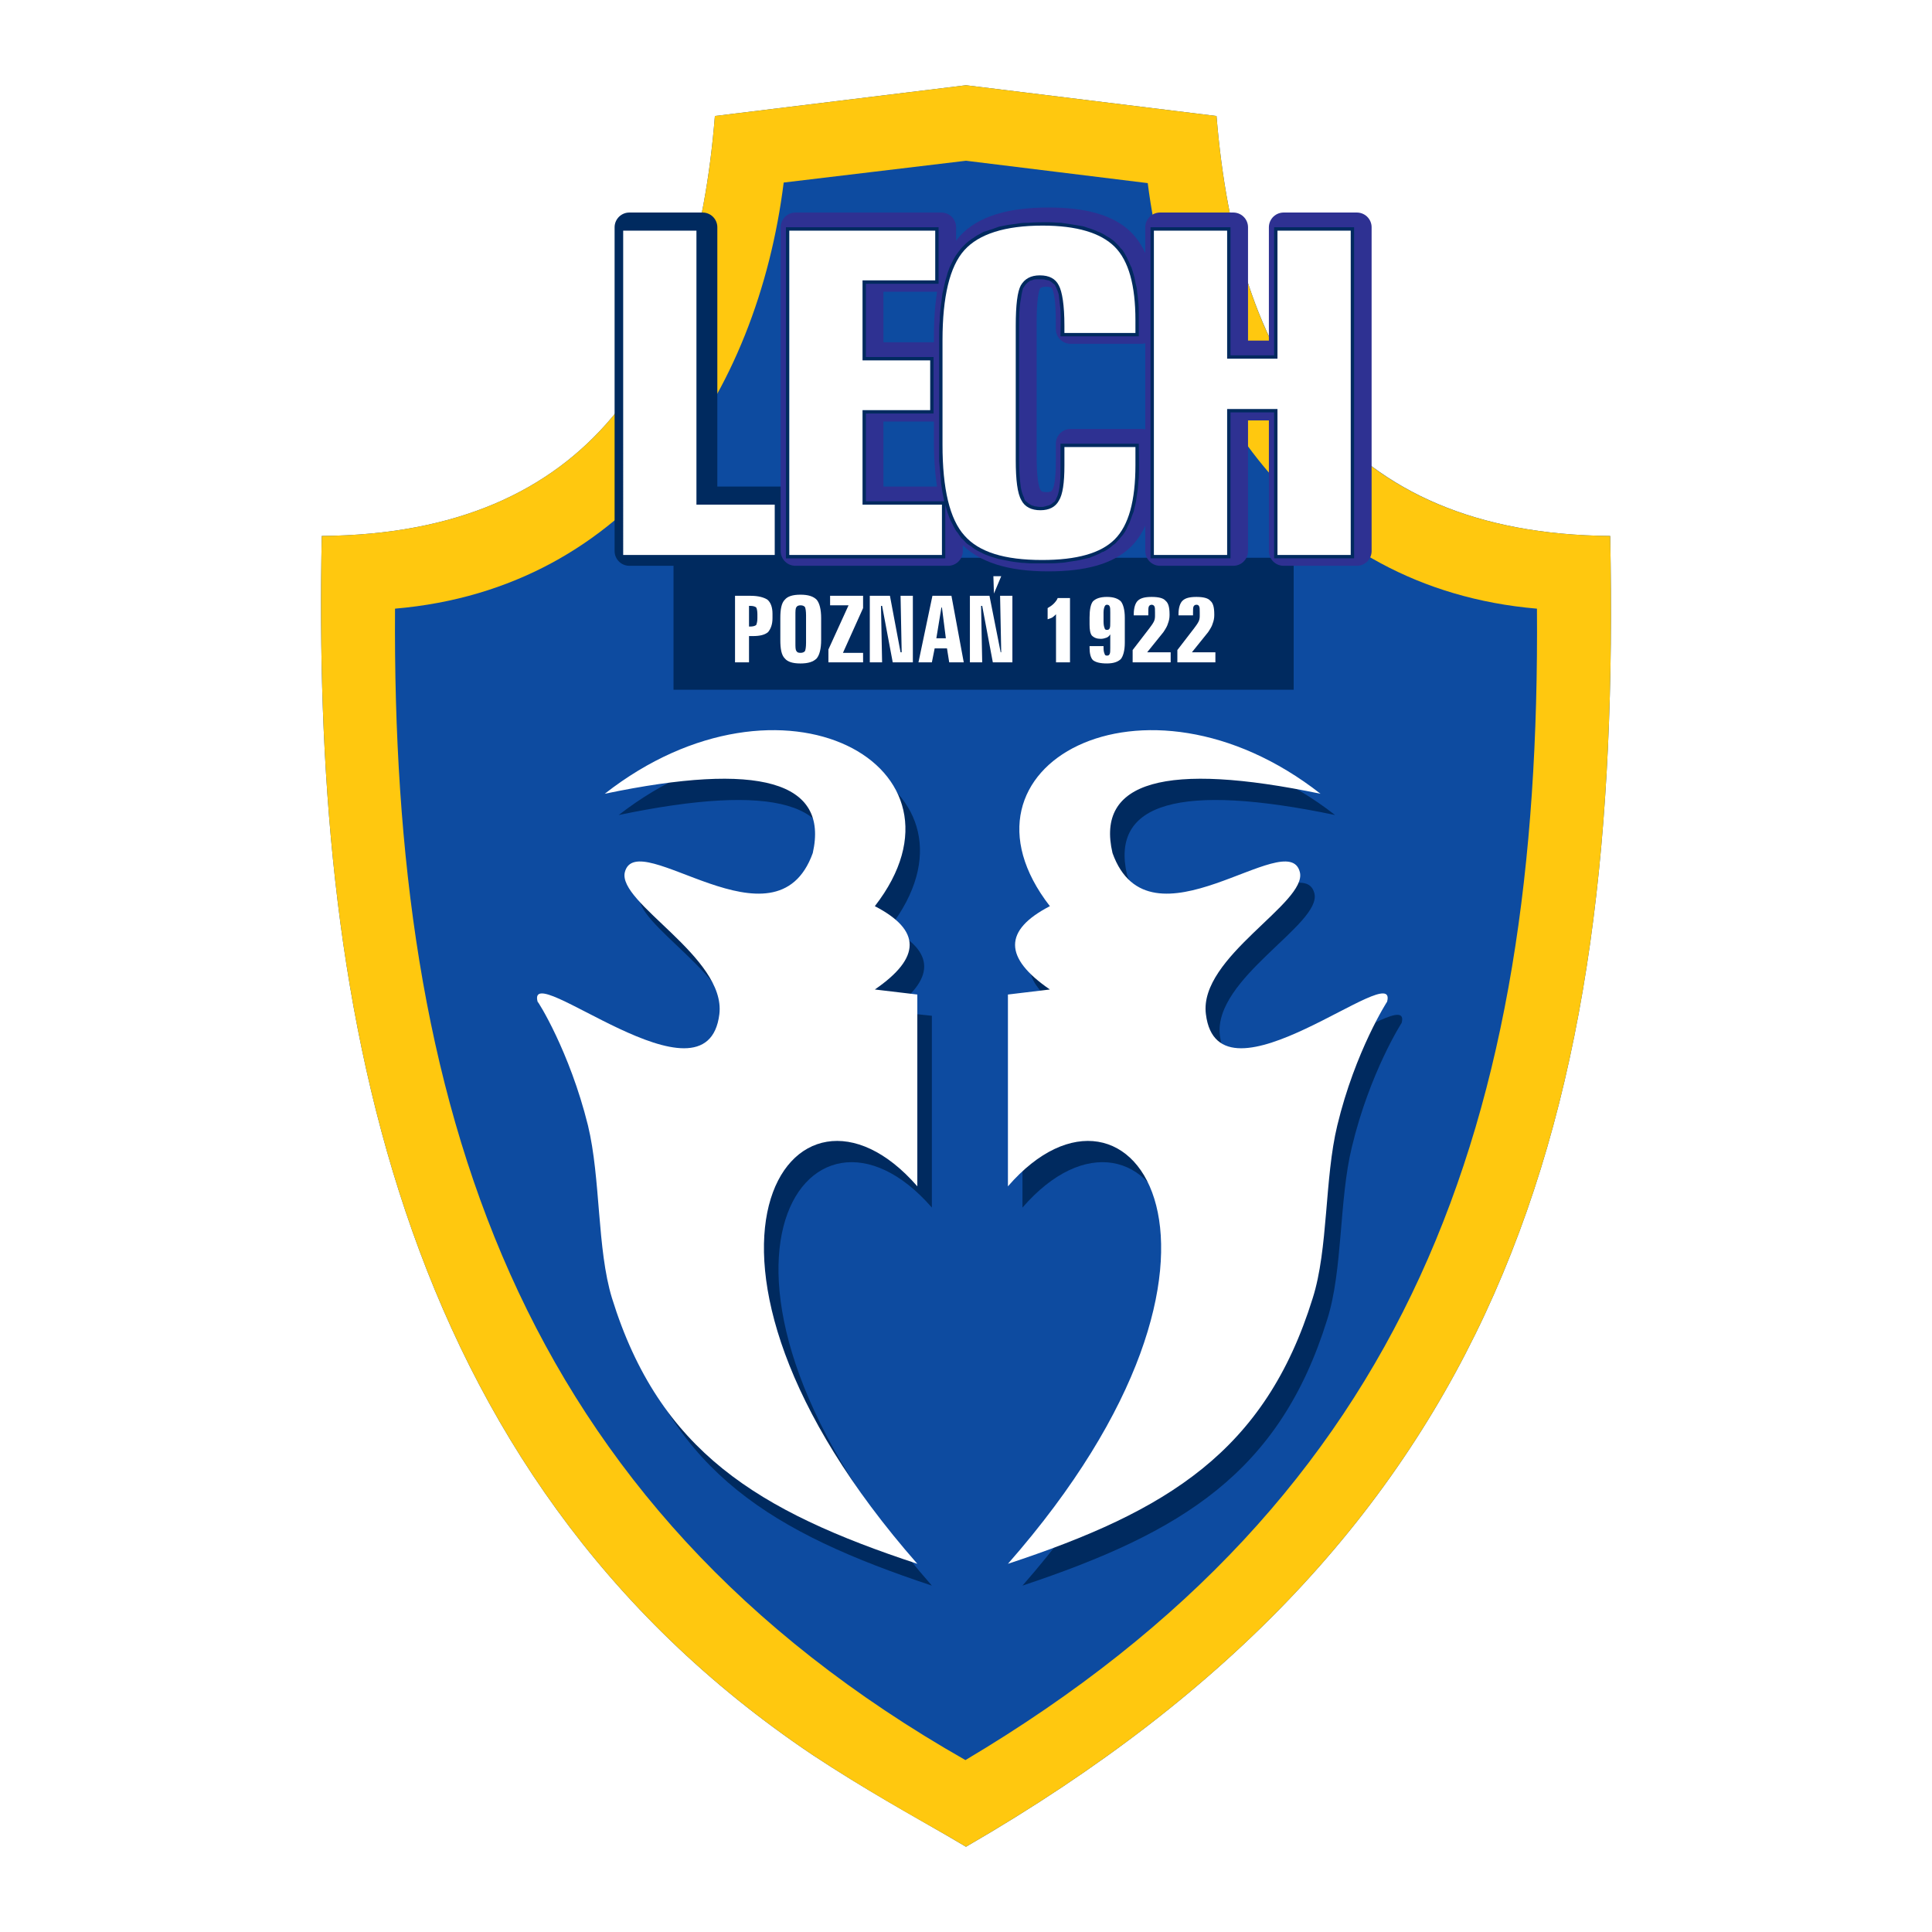 <?xml version="1.0" encoding="utf-8"?>
<!-- Generator: Adobe Illustrator 13.0.0, SVG Export Plug-In . SVG Version: 6.00 Build 14948)  -->
<!DOCTYPE svg PUBLIC "-//W3C//DTD SVG 1.0//EN" "http://www.w3.org/TR/2001/REC-SVG-20010904/DTD/svg10.dtd">
<svg version="1.0" id="Layer_1" xmlns="http://www.w3.org/2000/svg" xmlns:xlink="http://www.w3.org/1999/xlink" x="0px" y="0px"
	 width="192.756px" height="192.756px" viewBox="0 0 192.756 192.756" enable-background="new 0 0 192.756 192.756"
	 xml:space="preserve">
<g>
	<polygon fill-rule="evenodd" clip-rule="evenodd" fill="#FFFFFF" points="0,0 192.756,0 192.756,192.756 0,192.756 0,0 	"/>
	<path fill-rule="evenodd" clip-rule="evenodd" fill="#0D4BA0" d="M94.479,183.136c-3.459-2.008-8.146-4.574-13.39-8.034
		C39.021,146.87,31.154,99.279,32.103,53.473c26.892-0.223,37.27-17.407,39.222-41.901l25.051-3.068l24.996,3.068
		c2.008,24.494,12.386,41.678,39.278,41.901c1.171,58.248-10.601,99.757-64.274,130.779L94.479,183.136L94.479,183.136z"/>
	<path fill-rule="evenodd" clip-rule="evenodd" fill="#FFC80F" d="M96.321,175.604c44.523-26.445,57.411-63.938,57.021-114.877
		c-23.489-2.008-36.154-21.536-38.833-42.458l-18.132-2.232l-18.188,2.176C75.565,39.19,62.901,58.718,39.412,60.726
		C39.077,110.103,51.407,150.051,96.321,175.604L96.321,175.604z M94.479,183.136c-3.515-2.008-8.146-4.574-13.39-8.034
		C39.021,146.87,31.154,99.279,32.103,53.473c26.892-0.223,37.27-17.407,39.222-41.901l25.051-3.068l24.996,3.068
		c2.008,24.494,12.33,41.678,39.278,41.901c1.171,58.248-10.601,99.757-64.274,130.779L94.479,183.136L94.479,183.136z"/>
	<path fill-rule="evenodd" clip-rule="evenodd" fill="#002A5F" d="M102.012,101.344v19.137c12.274-14.172,27.171,6.695,0,37.716
		c15.9-5.3,25.665-11.27,30.407-26.557c1.562-4.91,1.171-11.94,2.454-17.185c1.786-7.477,5.022-12.498,4.966-12.387
		c1.228-4.463-16.849,11.271-18.132,1.228c-0.67-5.69,10.21-11.103,9.429-14.171c-1.172-4.687-15.009,8.369-18.69-1.841
		c-1.674-7.197,5.244-9.206,20.755-5.97c-17.687-13.781-37.828-2.734-27.004,11.27c-4.631,2.343-4.631,5.133,0,8.313
		L102.012,101.344L102.012,101.344z"/>
	<path fill-rule="evenodd" clip-rule="evenodd" fill="#002A5F" d="M92.973,101.344v19.137c-12.331-14.172-27.171,6.695,0,37.716
		c-15.957-5.3-25.721-11.27-30.463-26.557c-1.506-4.91-1.172-11.94-2.399-17.185c-1.841-7.477-5.021-12.498-5.021-12.387
		c-1.228-4.463,16.905,11.271,18.132,1.228c0.669-5.69-10.21-11.103-9.429-14.171c1.228-4.687,15.064,8.369,18.747-1.841
		c1.618-7.197-5.3-9.206-20.811-5.97c17.742-13.781,37.828-2.734,27.004,11.27c4.631,2.343,4.631,5.133,0,8.313L92.973,101.344
		L92.973,101.344z"/>
	<path fill-rule="evenodd" clip-rule="evenodd" fill="#FFFFFF" d="M100.561,99.224v19.137c12.274-14.171,27.172,6.695,0,37.66
		c15.901-5.244,25.665-11.215,30.408-26.502c1.562-4.909,1.171-11.939,2.454-17.239c1.785-7.421,5.021-12.442,4.966-12.331
		c1.228-4.519-16.85,11.271-18.077,1.228c-0.726-5.69,10.154-11.103,9.373-14.171c-1.171-4.687-15.008,8.369-18.69-1.897
		c-1.674-7.141,5.245-9.15,20.755-5.914c-17.687-13.837-37.827-2.734-27.004,11.214c-4.631,2.399-4.631,5.133,0,8.313
		L100.561,99.224L100.561,99.224z"/>
	<path fill-rule="evenodd" clip-rule="evenodd" fill="#FFFFFF" d="M91.522,99.224v19.137c-12.33-14.171-27.171,6.695,0,37.66
		c-15.901-5.244-25.72-11.215-30.463-26.502c-1.506-4.909-1.116-11.939-2.399-17.239c-1.841-7.421-5.021-12.442-5.021-12.331
		c-1.228-4.519,16.905,11.271,18.133,1.228c0.669-5.69-10.21-11.103-9.429-14.171c1.228-4.687,15.064,8.369,18.747-1.897
		c1.618-7.141-5.301-9.15-20.755-5.914c17.686-13.837,37.771-2.734,26.948,11.214c4.631,2.399,4.631,5.133,0,8.313L91.522,99.224
		L91.522,99.224z"/>
	<polygon fill-rule="evenodd" clip-rule="evenodd" fill="#002A5F" points="67.197,55.649 129.071,55.649 129.071,68.816 
		67.197,68.816 67.197,55.649 	"/>
	
		<polygon fill-rule="evenodd" clip-rule="evenodd" fill="#002A5F" stroke="#002A5F" stroke-width="2.941" stroke-linejoin="round" stroke-miterlimit="2.613" points="
		62.789,22.675 70.098,22.675 70.098,50.014 78.523,50.014 78.523,54.979 62.789,54.979 62.789,22.675 	"/>
	
		<polygon fill-rule="evenodd" clip-rule="evenodd" fill="#2E3192" stroke="#2E3192" stroke-width="2.941" stroke-linejoin="round" stroke-miterlimit="2.613" points="
		79.359,22.675 93.922,22.675 93.922,27.641 86.668,27.641 86.668,35.619 93.419,35.619 93.419,40.585 86.668,40.585 86.668,50.014 
		94.591,50.014 94.591,54.979 79.359,54.979 79.359,22.675 	"/>
	
		<path fill-rule="evenodd" clip-rule="evenodd" fill="#2E3192" stroke="#2E3192" stroke-width="2.941" stroke-linejoin="round" stroke-miterlimit="2.613" d="
		M113.896,31.603v1.227h-7.086V32.16c0-2.064-0.167-3.403-0.558-4.073c-0.335-0.614-0.948-0.949-1.897-0.949
		c-0.893,0-1.506,0.335-1.896,0.949c-0.335,0.669-0.502,2.008-0.502,4.073v13.334c0,2.064,0.167,3.403,0.558,4.073
		c0.335,0.669,1.004,1.004,1.897,1.004c0.893,0,1.506-0.335,1.841-0.949c0.391-0.613,0.558-1.785,0.558-3.515v-1.841h7.086v1.785
		c0,3.515-0.67,6.026-2.064,7.421c-1.395,1.395-3.794,2.064-7.253,2.064c-3.738,0-6.305-0.837-7.755-2.455s-2.176-4.631-2.176-9.039
		V33.61c0-4.352,0.725-7.364,2.176-9.038c1.451-1.618,4.073-2.399,7.811-2.399c3.403,0,5.803,0.67,7.197,2.065
		C113.226,25.632,113.896,28.087,113.896,31.603L113.896,31.603z"/>
	
		<polygon fill-rule="evenodd" clip-rule="evenodd" fill="#2E3192" stroke="#2E3192" stroke-width="2.941" stroke-linejoin="round" stroke-miterlimit="2.613" points="
		115.736,22.675 123.045,22.675 123.045,35.452 128.067,35.452 128.067,22.675 135.376,22.675 135.376,54.979 128.067,54.979 
		128.067,40.473 123.045,40.473 123.045,54.979 115.736,54.979 115.736,22.675 	"/>
	<path fill-rule="evenodd" clip-rule="evenodd" fill="#002A5F" d="M114.788,22.675h7.979v12.777h4.352V22.675h7.979v33.029h-7.979
		V41.143h-4.352v14.562h-7.979V22.675L114.788,22.675z M113.616,31.937v1.618h-7.811c0-0.893,0.056-1.73,0-2.623
		c-0.056-0.502-0.111-1.004-0.167-1.506c-0.057-0.279-0.168-0.502-0.279-0.781c-0.056-0.056-0.056-0.111-0.111-0.223
		c-0.112-0.111-0.224-0.167-0.335-0.279c-0.056-0.056-0.168-0.112-0.279-0.167c-0.111,0-0.223-0.056-0.335-0.056
		c-0.111-0.056-0.223-0.056-0.391-0.056c-0.167,0-0.278,0-0.446,0c-0.111,0-0.278,0-0.391,0.056
		c-0.111,0.056-0.223,0.056-0.334,0.111c-0.057,0.056-0.168,0.112-0.224,0.167l-0.167,0.167c-0.111,0.111-0.168,0.279-0.279,0.391
		c-0.111,0.39-0.167,0.725-0.223,1.116c-0.168,0.893-0.168,1.73-0.168,2.623v13.557c0,0.837,0.056,1.73,0.168,2.567
		c0.056,0.334,0.167,0.725,0.334,1.06c0,0.112,0.057,0.167,0.111,0.279c0.112,0.112,0.224,0.167,0.335,0.279
		c0.112,0.056,0.168,0.112,0.279,0.167c0.111,0.056,0.224,0.056,0.335,0.112c0.167,0,0.278,0.056,0.446,0.056
		c0.111,0,0.278,0,0.391,0c0.167-0.056,0.278-0.056,0.391-0.111c0.111,0,0.223-0.056,0.334-0.112
		c0.057-0.056,0.168-0.056,0.224-0.167l0.167-0.111c0.112-0.112,0.168-0.279,0.224-0.391c0.167-0.335,0.224-0.669,0.279-1.004
		c0.111-0.669,0.111-1.395,0.111-2.064v-2.343h7.811c0,1.172,0.057,2.288,0,3.403c-0.056,0.447-0.056,0.837-0.111,1.228
		c-0.056,0.335-0.111,0.725-0.167,1.116c-0.056,0.335-0.168,0.67-0.224,1.004c-0.111,0.279-0.223,0.558-0.335,0.893
		c-0.056,0.223-0.167,0.391-0.278,0.614c-0.056,0.167-0.168,0.391-0.279,0.558s-0.224,0.334-0.391,0.502
		c-0.111,0.167-0.224,0.279-0.391,0.447c-0.111,0.167-0.278,0.279-0.446,0.39c-0.167,0.167-0.335,0.279-0.502,0.391
		c-0.168,0.112-0.335,0.223-0.559,0.279c-0.167,0.112-0.39,0.224-0.558,0.279c-0.223,0.111-0.446,0.167-0.669,0.279
		c-0.279,0.056-0.502,0.112-0.726,0.167c-0.446,0.112-0.893,0.167-1.283,0.223c-0.335,0.056-0.614,0.112-0.893,0.112
		c-0.502,0.056-1.005,0.056-1.507,0.056c-0.446,0-0.948,0-1.395,0c-0.335,0-0.614-0.056-0.948-0.056
		c-0.502-0.056-1.005-0.112-1.507-0.223c-0.279-0.056-0.558-0.112-0.837-0.167c-0.223-0.056-0.502-0.167-0.726-0.223
		c-0.278-0.112-0.502-0.167-0.725-0.279c-0.224-0.111-0.446-0.223-0.67-0.334c-0.167-0.112-0.39-0.224-0.558-0.391
		c-0.167-0.112-0.391-0.223-0.558-0.391s-0.279-0.335-0.446-0.446c-0.167-0.223-0.279-0.391-0.391-0.558
		c-0.167-0.167-0.279-0.39-0.391-0.614c-0.111-0.223-0.223-0.446-0.334-0.669c-0.112-0.223-0.167-0.446-0.279-0.725
		c-0.056-0.279-0.167-0.502-0.223-0.781v5.356H78.411V22.675h15.231v5.635H86.39v7.309h6.751v5.635H86.39v8.759h7.811
		c-0.056-0.391-0.167-0.781-0.223-1.227c-0.056-0.335-0.112-0.669-0.112-1.004c-0.056-0.558-0.111-1.172-0.167-1.785
		c0-0.558,0-1.061,0-1.618V33.555c0-0.502,0-1.06,0.056-1.562c0-0.502,0.056-0.949,0.111-1.451c0.056-0.446,0.112-0.837,0.167-1.283
		c0.112-0.391,0.167-0.781,0.279-1.228c0.056-0.223,0.167-0.502,0.223-0.781c0.112-0.279,0.167-0.502,0.279-0.725
		c0.111-0.224,0.223-0.447,0.334-0.67c0.112-0.223,0.223-0.391,0.391-0.614c0.112-0.167,0.279-0.334,0.391-0.502
		c0.167-0.167,0.334-0.335,0.502-0.502c0.167-0.112,0.334-0.279,0.502-0.391c0.223-0.112,0.391-0.279,0.613-0.391
		c0.224-0.112,0.391-0.223,0.614-0.335c0.278-0.056,0.502-0.167,0.725-0.223c0.279-0.112,0.503-0.167,0.781-0.279
		c0.279-0.056,0.559-0.112,0.837-0.167c0.391-0.056,0.781-0.111,1.172-0.167c0.335-0.056,0.613-0.056,0.948-0.056
		c0.67-0.056,1.339-0.056,2.009-0.056c0.391,0,0.837,0.056,1.228,0.056c0.391,0.056,0.726,0.112,1.116,0.167
		c0.335,0.056,0.669,0.111,1.004,0.167c0.279,0.056,0.502,0.167,0.726,0.223c0.278,0.112,0.558,0.167,0.837,0.335
		c0.223,0.056,0.39,0.167,0.613,0.279c0.167,0.112,0.335,0.224,0.558,0.335c0.168,0.112,0.279,0.223,0.447,0.334
		c0.167,0.168,0.278,0.279,0.445,0.447c0.112,0.167,0.224,0.279,0.391,0.446c0.112,0.167,0.224,0.334,0.335,0.558
		c0.112,0.167,0.168,0.391,0.279,0.558c0.111,0.223,0.167,0.447,0.279,0.614c0.056,0.223,0.167,0.502,0.223,0.726
		c0.111,0.391,0.168,0.836,0.279,1.227c0.056,0.279,0.056,0.558,0.111,0.837c0.056,0.502,0.111,1.004,0.111,1.507
		C113.616,31.323,113.616,31.603,113.616,31.937L113.616,31.937z M61.785,22.675h8.034v27.338h7.812v5.691H61.785V22.675
		L61.785,22.675z"/>
	<path fill-rule="evenodd" clip-rule="evenodd" fill="#FFFFFF" d="M115.123,23.01h7.309v12.776h5.021V23.01h7.309v32.36h-7.309
		V40.808h-5.021V55.37h-7.309V23.01L115.123,23.01z M113.282,31.937v1.283h-7.086v-0.725c0-2.064-0.224-3.403-0.558-4.018
		c-0.335-0.669-0.949-1.004-1.897-1.004c-0.893,0-1.506,0.335-1.896,1.004c-0.335,0.614-0.503,1.953-0.503,4.018v13.39
		c0,2.009,0.168,3.348,0.559,4.017c0.335,0.669,1.004,1.004,1.896,1.004s1.507-0.334,1.842-0.948
		c0.39-0.614,0.558-1.785,0.558-3.515v-1.841h7.086v1.785c0,3.571-0.67,6.026-2.064,7.42c-1.396,1.395-3.794,2.064-7.254,2.064
		c-3.737,0-6.304-0.781-7.755-2.455c-1.451-1.618-2.176-4.63-2.176-9.038V33.945c0-4.352,0.725-7.365,2.176-8.982
		c1.451-1.618,4.073-2.455,7.812-2.455c3.403,0,5.802,0.726,7.197,2.12C112.612,26.023,113.282,28.478,113.282,31.937
		L113.282,31.937z M78.746,23.01h14.562v4.965h-7.253v7.979h6.751v4.966h-6.751v9.429h7.923v5.021H78.746V23.01L78.746,23.01z
		 M62.175,23.01h7.309v27.338h7.811v5.021h-15.12V23.01L62.175,23.01z"/>
	<path fill-rule="evenodd" clip-rule="evenodd" fill="#FFFFFF" d="M74.729,60.447v2.064h0.111c0.279,0,0.502-0.056,0.614-0.167
		c0.056-0.167,0.111-0.334,0.111-0.669v-0.391c0-0.335-0.056-0.558-0.111-0.669c-0.111-0.112-0.335-0.167-0.614-0.167H74.729
		L74.729,60.447z M73.334,59.443h1.562c0.781,0,1.339,0.167,1.674,0.391c0.335,0.279,0.502,0.781,0.502,1.395v0.446
		c0,0.614-0.167,1.06-0.446,1.395c-0.335,0.279-0.837,0.391-1.507,0.391h-0.39v2.623h-1.395V59.443L73.334,59.443z"/>
	<path fill-rule="evenodd" clip-rule="evenodd" fill="#FFFFFF" d="M81.926,61.675v2.176c0,0.893-0.167,1.506-0.447,1.841
		c-0.334,0.334-0.837,0.502-1.618,0.502c-0.781,0-1.283-0.167-1.562-0.502c-0.334-0.335-0.446-0.949-0.446-1.841v-2.176
		c0-0.893,0.112-1.507,0.446-1.841c0.279-0.335,0.781-0.502,1.562-0.502c0.781,0,1.283,0.167,1.618,0.502
		C81.759,60.168,81.926,60.782,81.926,61.675L81.926,61.675z M80.42,61.396c0-0.446-0.056-0.725-0.112-0.837
		c-0.112-0.111-0.223-0.167-0.446-0.167c-0.167,0-0.334,0.056-0.391,0.167c-0.112,0.112-0.112,0.391-0.112,0.837v2.734
		c0,0.447,0,0.726,0.112,0.837c0.056,0.112,0.167,0.167,0.391,0.167s0.334-0.056,0.446-0.167c0.056-0.111,0.112-0.39,0.112-0.837
		V61.396L80.42,61.396z"/>
	<polygon fill-rule="evenodd" clip-rule="evenodd" fill="#FFFFFF" points="82.819,59.443 86.11,59.443 86.11,60.67 84.102,65.134 
		86.11,65.134 86.11,66.083 82.651,66.083 82.651,64.799 84.66,60.392 82.819,60.392 82.819,59.443 	"/>
	<polygon fill-rule="evenodd" clip-rule="evenodd" fill="#FFFFFF" points="86.78,59.443 88.789,59.443 89.849,65.078 89.96,65.078 
		89.849,59.443 91.076,59.443 91.076,66.083 89.068,66.083 88.007,60.447 87.896,60.447 88.007,66.083 86.78,66.083 86.78,59.443 	
		"/>
	<path fill-rule="evenodd" clip-rule="evenodd" fill="#FFFFFF" d="M93.922,60.615l-0.502,3.068h0.948l-0.39-3.068H93.922
		L93.922,60.615z M93.029,59.443h1.897l1.228,6.64h-1.451l-0.223-1.395h-1.228l-0.279,1.395h-1.339L93.029,59.443L93.029,59.443z"/>
	<polygon fill-rule="evenodd" clip-rule="evenodd" fill="#FFFFFF" points="96.767,59.443 98.72,59.443 99.836,65.078 99.892,65.078 
		99.779,59.443 101.007,59.443 101.007,66.083 99.055,66.083 97.994,60.447 97.883,60.447 97.994,66.083 96.767,66.083 
		96.767,59.443 	"/>
	<path fill-rule="evenodd" clip-rule="evenodd" fill="#FFFFFF" d="M105.526,59.666h1.228v6.417h-1.395v-4.798
		c-0.111,0.111-0.224,0.223-0.391,0.335c-0.111,0.056-0.279,0.111-0.446,0.167V60.67c0.278-0.167,0.446-0.279,0.613-0.446
		C105.304,60.057,105.471,59.833,105.526,59.666L105.526,59.666z"/>
	<path fill-rule="evenodd" clip-rule="evenodd" fill="#FFFFFF" d="M112.222,61.619v2.51c0,0.781-0.167,1.339-0.391,1.618
		c-0.279,0.279-0.726,0.446-1.395,0.446c-0.67,0-1.116-0.111-1.396-0.334c-0.223-0.224-0.334-0.67-0.334-1.228v-0.167h1.395v0.167
		c0,0.334,0.056,0.502,0.111,0.613c0,0.112,0.111,0.167,0.224,0.167c0.167,0,0.223-0.056,0.278-0.167
		c0.057-0.111,0.057-0.334,0.057-0.613v-1.339c-0.112,0.167-0.224,0.279-0.391,0.334c-0.168,0.056-0.335,0.111-0.559,0.111
		c-0.391,0-0.669-0.111-0.893-0.334c-0.167-0.223-0.223-0.614-0.223-1.116v-0.669c0-0.781,0.111-1.339,0.334-1.618
		c0.279-0.279,0.726-0.446,1.396-0.446c0.669,0,1.115,0.167,1.395,0.446C112.055,60.28,112.222,60.838,112.222,61.619
		L112.222,61.619z M110.771,61.117c0-0.279,0-0.502-0.057-0.614c-0.056-0.111-0.111-0.167-0.278-0.167
		c-0.112,0-0.168,0.056-0.224,0.167c-0.056,0.112-0.111,0.335-0.111,0.614v0.893c0,0.334,0.056,0.558,0.111,0.669
		c0,0.112,0.111,0.167,0.224,0.167c0.167,0,0.223-0.056,0.278-0.167c0.057-0.111,0.057-0.334,0.057-0.669V61.117L110.771,61.117z"/>
	<path fill-rule="evenodd" clip-rule="evenodd" fill="#FFFFFF" d="M116.686,61.284v0.111c0,0.279-0.057,0.558-0.168,0.837
		c-0.056,0.223-0.223,0.502-0.446,0.837l-1.618,2.009h2.344v1.004h-3.794v-1.228l1.674-2.176c0.167-0.223,0.335-0.446,0.446-0.669
		c0.111-0.224,0.111-0.447,0.111-0.614v-0.279c0-0.335,0-0.502-0.056-0.614c-0.056-0.111-0.167-0.167-0.279-0.167
		c-0.111,0-0.223,0.056-0.278,0.167c-0.056,0.112-0.056,0.335-0.056,0.614v0.279h-1.451v-0.111c0-0.669,0.168-1.116,0.391-1.339
		c0.279-0.279,0.726-0.39,1.395-0.39c0.67,0,1.172,0.111,1.396,0.39C116.573,60.168,116.686,60.615,116.686,61.284L116.686,61.284z"
		/>
	<path fill-rule="evenodd" clip-rule="evenodd" fill="#FFFFFF" d="M121.148,61.284v0.111c0,0.279-0.056,0.558-0.167,0.837
		c-0.056,0.223-0.224,0.502-0.446,0.837l-1.618,2.009h2.343v1.004h-3.794v-1.228l1.675-2.176c0.167-0.223,0.334-0.446,0.445-0.669
		c0.112-0.224,0.112-0.447,0.112-0.614v-0.279c0-0.335,0-0.502-0.056-0.614c-0.057-0.111-0.112-0.167-0.279-0.167
		c-0.111,0-0.223,0.056-0.279,0.167c-0.056,0.112-0.056,0.335-0.056,0.614v0.279h-1.45v-0.111c0-0.669,0.167-1.116,0.391-1.339
		c0.278-0.279,0.725-0.39,1.395-0.39s1.172,0.111,1.395,0.39C121.037,60.168,121.148,60.615,121.148,61.284L121.148,61.284z"/>
	<polygon fill-rule="evenodd" clip-rule="evenodd" fill="#FFFFFF" points="99.11,57.49 99.166,59.22 99.892,57.49 99.11,57.49 	"/>
</g>
</svg>
